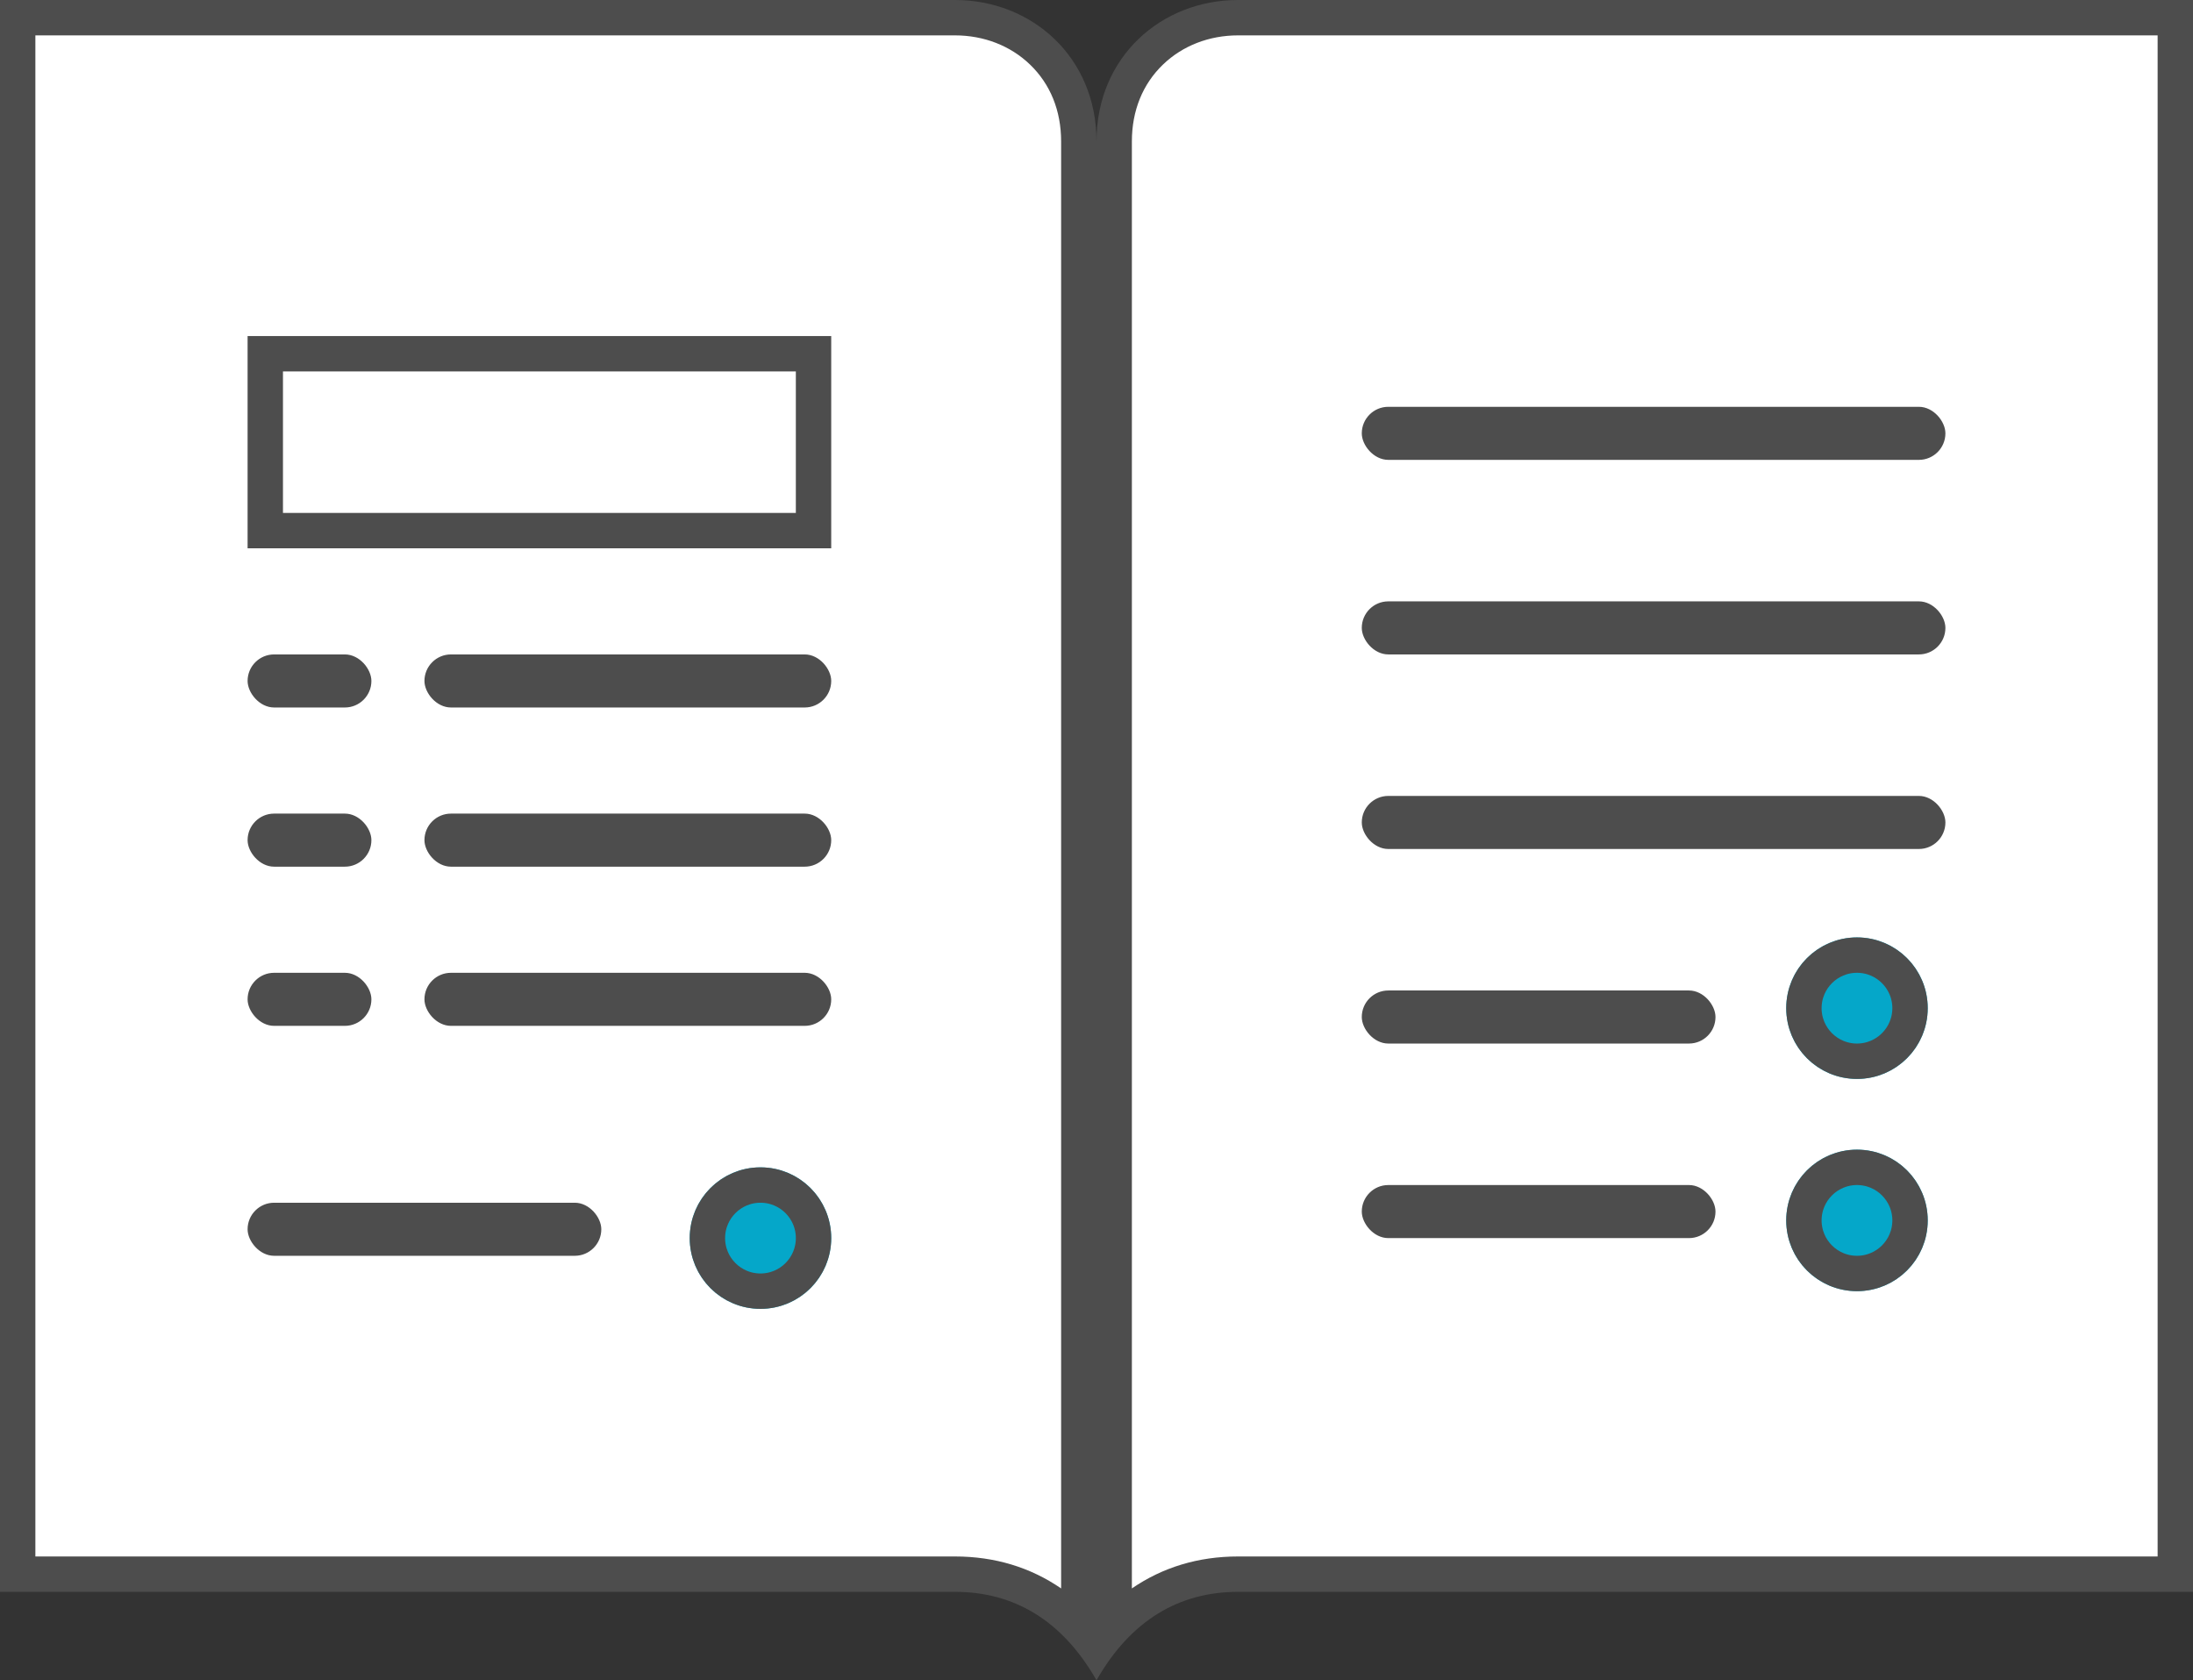 <svg xmlns="http://www.w3.org/2000/svg" width="124" height="95" viewBox="0 0 124 95">
  <rect x="0" y="0" width="124" height="95" fill="#333333" stroke="none"/>
  <g id="グループ_19013" data-name="グループ 19013" transform="translate(-618 -1954)">
    <g id="パス_9583" data-name="パス 9583" transform="translate(618 1954)" fill="#fff">
      <path d="M 61 91.966 C 60.395 91.335 59.739 90.802 59.037 90.371 C 57.555 89.461 55.861 89 54 89 L 1 89 L 1 1 L 54 1 C 55.886 1 57.637 1.683 58.93 2.924 C 60.265 4.206 61 6.008 61 8 L 61 91.966 Z" stroke="none"/>
      <path d="M 2 2 L 2 88 L 54 88 C 56.244 88 58.264 88.614 60 89.807 L 60 8 C 60 6.258 59.39 4.753 58.237 3.646 C 57.132 2.584 55.627 2 54 2 L 2 2 M 0 0 L 54 0 C 58.326 0 62 3.207 62 8 L 62 95 C 60.057 91.594 57.314 90 54 90 L 0 90 L 0 0 Z" stroke="none" fill="#4d4d4d"/>
    </g>
    <g id="パス_9586" data-name="パス 9586" transform="translate(680 1954)" fill="#fff" stroke-linecap="round">
      <path d="M 1 91.966 L 1 8 C 1 6.008 1.735 4.206 3.07 2.924 C 4.363 1.683 6.114 1 8 1 L 61 1 L 61 89 L 8 89 C 6.139 89 4.445 89.461 2.963 90.371 C 2.261 90.802 1.605 91.335 1 91.966 Z" stroke="none"/>
      <path d="M 8 2 C 6.373 2 4.868 2.584 3.763 3.646 C 2.61 4.753 2 6.258 2 8 L 2 89.807 C 3.736 88.614 5.756 88 8 88 L 60 88 L 60 2 L 8 2 M 8 0 L 62 0 L 62 90 L 8 90 C 4.686 90 1.943 91.594 0 95 L 0 8 C 0 3.207 3.674 0 8 0 Z" stroke="none" fill="#4d4d4d"/>
    </g>
    <rect id="長方形_14968" data-name="長方形 14968" width="7" height="3" rx="1.5" transform="translate(632 2000)" fill="#4d4d4d"/>
    <rect id="長方形_14972" data-name="長方形 14972" width="7" height="3" rx="1.5" transform="translate(632 2009)" fill="#4d4d4d"/>
    <rect id="長方形_14971" data-name="長方形 14971" width="7" height="3" rx="1.5" transform="translate(632 1991)" fill="#4d4d4d"/>
    <rect id="長方形_14969" data-name="長方形 14969" width="23" height="3" rx="1.5" transform="translate(642 2000)" fill="#4d4d4d"/>
    <rect id="長方形_14973" data-name="長方形 14973" width="23" height="3" rx="1.5" transform="translate(642 2009)" fill="#4d4d4d"/>
    <rect id="長方形_14970" data-name="長方形 14970" width="23" height="3" rx="1.5" transform="translate(642 1991)" fill="#4d4d4d"/>
    <g id="グループ_19010" data-name="グループ 19010" transform="translate(0 -1)">
      <rect id="長方形_14922" data-name="長方形 14922" width="33" height="3" rx="1.5" transform="translate(695 1978)" fill="#4d4d4d"/>
      <rect id="長方形_14923" data-name="長方形 14923" width="33" height="3" rx="1.5" transform="translate(695 1989)" fill="#4d4d4d"/>
      <rect id="長方形_14924" data-name="長方形 14924" width="33" height="3" rx="1.5" transform="translate(695 2000)" fill="#4d4d4d"/>
      <rect id="長方形_14925" data-name="長方形 14925" width="20" height="3" rx="1.5" transform="translate(695 2011)" fill="#4d4d4d"/>
      <rect id="長方形_14926" data-name="長方形 14926" width="20" height="3" rx="1.5" transform="translate(695 2022)" fill="#4d4d4d"/>
      <g id="楕円形_2336" data-name="楕円形 2336" transform="translate(719 2008)" fill="#05a7c9" stroke="#4d4d4d" stroke-width="2">
        <circle cx="4" cy="4" r="4" stroke="none"/>
        <circle cx="4" cy="4" r="3" fill="none"/>
      </g>
      <g id="楕円形_2337" data-name="楕円形 2337" transform="translate(719 2020)" fill="#05a7c9" stroke="#4d4d4d" stroke-width="2">
        <circle cx="4" cy="4" r="4" stroke="none"/>
        <circle cx="4" cy="4" r="3" fill="none"/>
      </g>
    </g>
    <rect id="長方形_14967" data-name="長方形 14967" width="20" height="3" rx="1.5" transform="translate(632 2022)" fill="#4d4d4d"/>
    <g id="楕円形_2338" data-name="楕円形 2338" transform="translate(657 2020)" fill="#05a7c9" stroke="#4d4d4d" stroke-width="2">
      <circle cx="4" cy="4" r="4" stroke="none"/>
      <circle cx="4" cy="4" r="3" fill="none"/>
    </g>
    <g id="長方形_14966" data-name="長方形 14966" transform="translate(632 1973)" fill="#fff" stroke="#4d4d4d" stroke-width="2">
      <rect width="33" height="12" stroke="none"/>
      <rect x="1" y="1" width="31" height="10" fill="none"/>
    </g>
  </g>
</svg>
